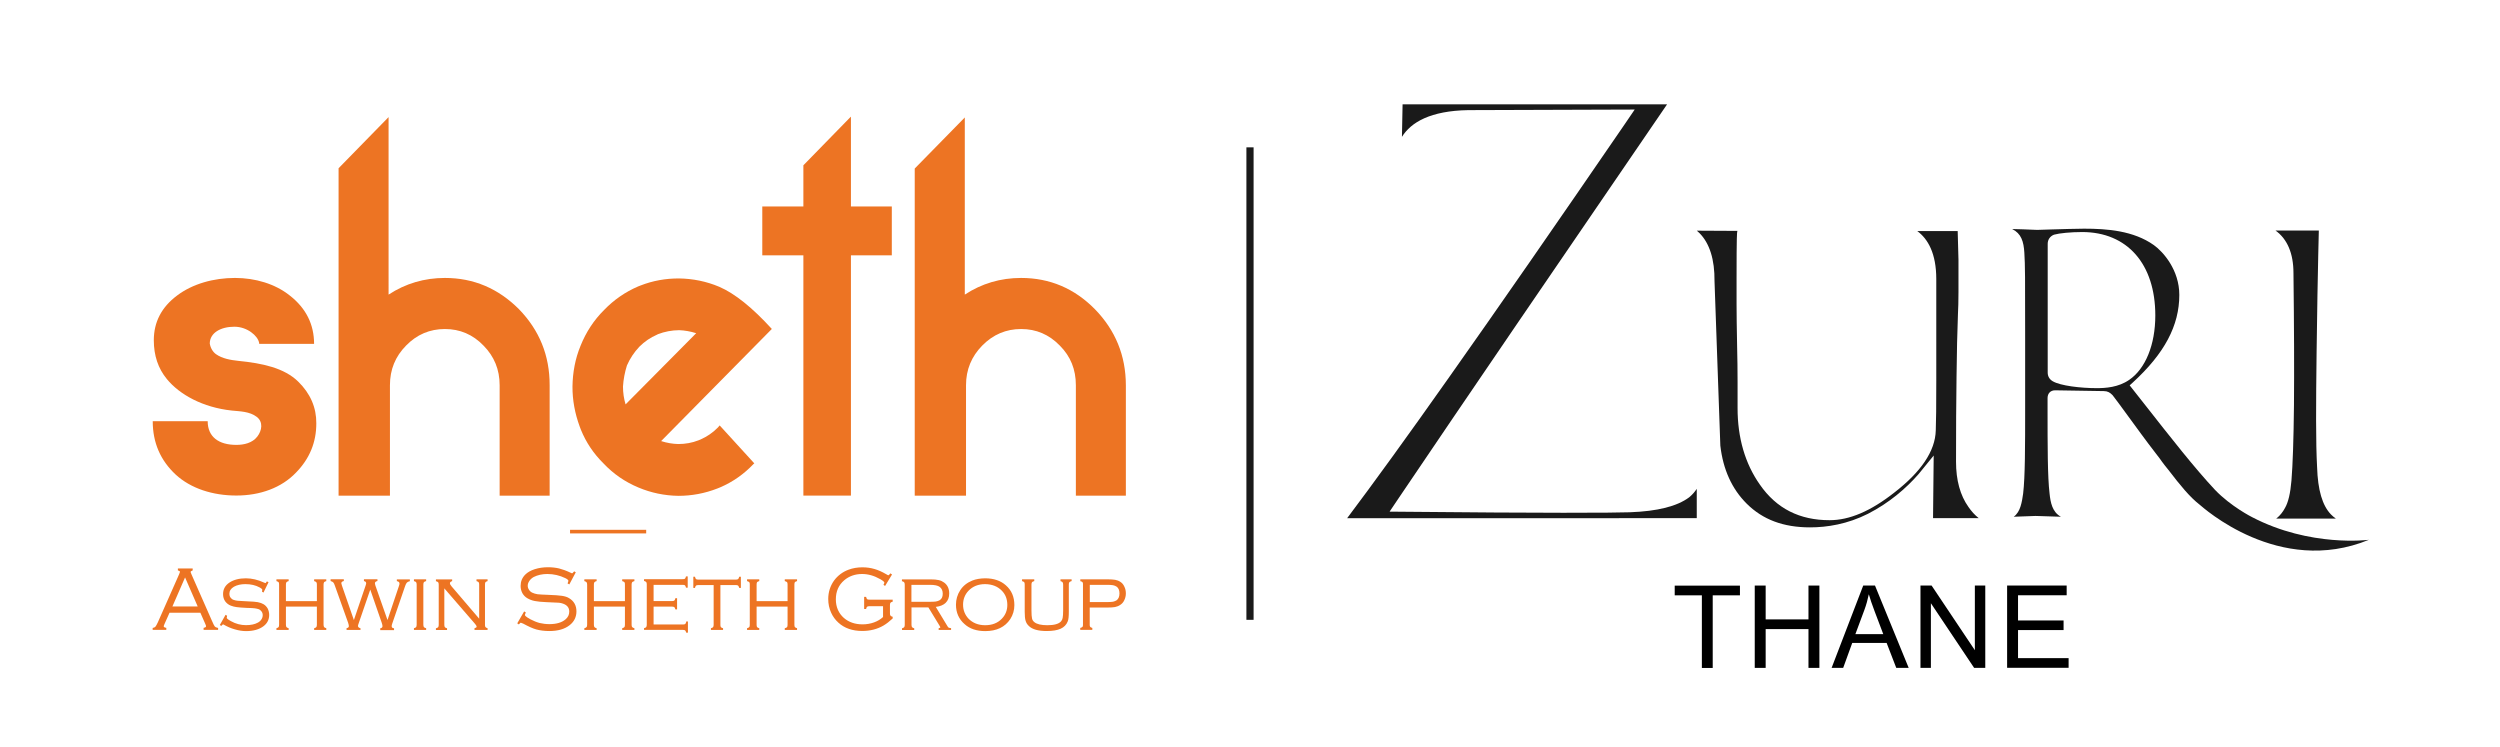 <?xml version="1.0" encoding="utf-8"?>
<!-- Generator: Adobe Illustrator 23.0.1, SVG Export Plug-In . SVG Version: 6.00 Build 0)  -->
<svg version="1.1" id="Layer_1" xmlns="http://www.w3.org/2000/svg" xmlns:xlink="http://www.w3.org/1999/xlink" x="0px" y="0px"
	 viewBox="0 0 348 104" style="enable-background:new 0 0 348 104;" xml:space="preserve">
<style type="text/css">
	.st0{fill:#FFFFFF;}
	.st1{fill:#C7BDB3;}
	.st2{fill:#ED7423;}
	.st3{fill:#1A1A1A;}
</style>
<g>
	<g>
		<g>
			<path class="st2" d="M72.25,43.05c-2.88-2.89-6.31-4.36-10.32-4.36c-2.85,0-5.48,0.77-7.84,2.32V16.3l-6.96,7.12V69h7.15V53.62
				c0-2.17,0.75-4,2.24-5.51c1.5-1.55,3.32-2.31,5.41-2.31c2.09,0,3.89,0.76,5.38,2.31c1.48,1.5,2.24,3.33,2.24,5.51V69h6.96V53.62
				C76.52,49.5,75.09,45.98,72.25,43.05"/>
		</g>
		<g>
			<path class="st2" d="M152.42,43.05c-2.84-2.89-6.28-4.36-10.28-4.36c-2.86,0-5.48,0.77-7.84,2.32V16.35l-6.97,7.11V69h7.14V53.62
				c0-2.17,0.77-4,2.25-5.51c1.52-1.55,3.33-2.31,5.42-2.31c2.1,0,3.89,0.76,5.39,2.31c1.5,1.5,2.23,3.33,2.23,5.51V69h6.96V53.62
				C156.71,49.5,155.27,45.98,152.42,43.05"/>
		</g>
		<g>
			<path class="st2" d="M100.18,59.22l-0.25,0.29c-0.71,0.73-1.54,1.28-2.42,1.67l-0.3,0.12c-0.86,0.34-1.81,0.51-2.79,0.51
				c-0.79-0.02-1.57-0.15-2.39-0.41l15.41-15.61c-2.72-2.98-5.15-4.93-7.32-5.87c-1.78-0.75-3.65-1.13-5.57-1.16
				c-1.88-0.01-3.68,0.31-5.41,0.99l-0.31,0.12c-1.79,0.77-3.37,1.86-4.73,3.27c-1.43,1.42-2.52,3.08-3.29,5
				c-0.74,1.8-1.09,3.68-1.12,5.67c-0.01,1.89,0.34,3.75,1,5.55l0.17,0.45c0.72,1.78,1.78,3.35,3.15,4.7
				c1.38,1.46,2.99,2.57,4.86,3.35c1.76,0.74,3.61,1.13,5.56,1.16c1.86,0,3.68-0.34,5.42-1.02l0.42-0.17
				c1.74-0.75,3.28-1.83,4.61-3.23l0.12-0.1L100.18,59.22z M87.08,56.29c-0.23-0.77-0.36-1.6-0.36-2.48c0.06-1,0.25-1.99,0.55-2.94
				c0.42-0.96,1-1.84,1.74-2.62c0.72-0.72,1.54-1.27,2.46-1.67l0.11-0.06c0.94-0.36,1.92-0.55,2.96-0.56
				c0.78,0.03,1.58,0.17,2.37,0.42L87.08,56.29z"/>
		</g>
		<g>
			<path class="st2" d="M41.5,53.11c-1.94-1.89-4.93-2.54-8.34-2.88c-1.04-0.11-2.23-0.31-3.11-0.94c-0.44-0.32-0.77-0.9-0.85-1.49
				c0.02-1.47,1.52-2.32,3.43-2.32c1.78,0,3.24,1.26,3.43,2.2l0.02,0.11v0.08h7.64c0-2.69-1.1-4.95-3.38-6.73
				c-2.04-1.63-4.81-2.45-7.63-2.45c-2.98,0-5.9,0.82-8.05,2.44c-2.17,1.62-3.25,3.7-3.25,6.23c0,2.13,0.6,3.93,1.82,5.41
				c1.77,2.16,5,3.95,9.03,4.38c1.18,0.12,2.48,0.12,3.48,0.88c0.91,0.7,0.74,1.88,0.08,2.74c-0.69,0.9-1.86,1.16-2.92,1.16
				c-2.44,0-3.99-1.1-3.99-3.3h-7.65c0,2.99,1.07,5.45,3.19,7.43c2.12,1.95,5.17,2.92,8.45,2.92c3.29,0,6.29-1.07,8.32-3.21
				c1.89-1.94,2.81-4.21,2.81-6.83C44.05,56.74,43.21,54.78,41.5,53.11"/>
		</g>
		<g>
			<polygon class="st2" points="118.45,28.74 118.45,16.26 118.42,16.26 111.83,23.01 111.83,28.74 106.11,28.74 106.11,35.54 
				111.83,35.54 111.83,68.99 118.45,68.99 118.45,35.54 124.14,35.54 124.14,28.74 			"/>
		</g>
		<g>
			<path class="st2" d="M29.9,87.21c-0.07-0.08-0.21-0.35-0.41-0.82l-2.85-6.47c-0.09-0.2-0.11-0.27-0.11-0.29
				c0-0.09,0.09-0.16,0.27-0.22l0.02-0.01v-0.27h-2.06v0.27l0.03,0.01c0.17,0.05,0.26,0.11,0.26,0.2c0,0.03-0.03,0.12-0.11,0.31
				l-2.97,6.71c-0.14,0.31-0.26,0.51-0.33,0.6c-0.08,0.09-0.19,0.15-0.35,0.17l-0.04,0.01v0.27h1.9v-0.28l-0.04-0.01
				c-0.21-0.04-0.32-0.11-0.32-0.2c0-0.04,0.02-0.13,0.1-0.31l0.71-1.59h4.29l0.66,1.5c0.11,0.23,0.13,0.32,0.13,0.37
				c0,0.05,0,0.18-0.31,0.23l-0.03,0.01v0.28h2.02v-0.27l-0.04-0.01C30.1,87.36,29.97,87.29,29.9,87.21 M27.52,84.42H24l1.76-4.04
				L27.52,84.42z"/>
		</g>
		<g>
			<path class="st2" d="M36.69,84.11c-0.22-0.13-0.49-0.23-0.81-0.29c-0.3-0.05-0.76-0.09-1.37-0.11c-0.72-0.03-1.19-0.06-1.4-0.08
				c-0.21-0.02-0.4-0.06-0.6-0.13c-0.18-0.06-0.31-0.17-0.42-0.32c-0.11-0.15-0.16-0.32-0.16-0.51c0-0.43,0.21-0.75,0.64-1
				c0.43-0.24,0.97-0.36,1.59-0.36c0.77,0,1.44,0.16,1.98,0.46c0.32,0.17,0.37,0.28,0.37,0.32c0,0.04-0.01,0.12-0.03,0.24
				l-0.01,0.04l0.21,0.11l0.7-1.44l-0.22-0.11l-0.03,0.03c-0.1,0.19-0.16,0.21-0.19,0.21c0,0-0.03-0.01-0.2-0.08
				c-0.84-0.39-1.69-0.59-2.52-0.59c-0.92,0-1.69,0.2-2.28,0.59c-0.59,0.39-0.89,0.93-0.89,1.61c0,0.38,0.1,0.73,0.3,1.01
				c0.2,0.27,0.47,0.48,0.79,0.6c0.26,0.1,0.52,0.16,0.8,0.2c0.29,0.04,0.76,0.08,1.41,0.11c0.56,0.01,0.93,0.03,1.13,0.06
				c0.2,0.03,0.38,0.07,0.53,0.12c0.16,0.06,0.3,0.18,0.4,0.32c0.11,0.15,0.16,0.32,0.16,0.51c0,0.21-0.06,0.4-0.18,0.59
				c-0.12,0.19-0.29,0.34-0.5,0.45c-0.43,0.24-0.99,0.35-1.65,0.35c-0.72,0-1.43-0.18-2.1-0.56c-0.51-0.28-0.58-0.41-0.58-0.47
				l0.03-0.15l0.02-0.13l-0.21-0.13L30.6,87l0.2,0.13l0.03-0.03c0.15-0.18,0.21-0.19,0.23-0.19l0.12,0.06
				c0.47,0.27,0.98,0.49,1.52,0.64c0.54,0.16,1.07,0.24,1.55,0.24c1.01,0,1.84-0.23,2.44-0.69c0.51-0.39,0.78-0.91,0.78-1.56
				c0-0.31-0.07-0.61-0.2-0.88C37.12,84.46,36.93,84.25,36.69,84.11"/>
		</g>
		<g>
			<path class="st2" d="M43.73,80.89l0.03,0.01c0.14,0.04,0.24,0.09,0.28,0.15c0.05,0.06,0.07,0.18,0.07,0.33v2.3H39.8v-2.3
				c0-0.15,0.03-0.27,0.07-0.33c0.05-0.06,0.14-0.12,0.28-0.15l0.03-0.01v-0.25h-1.7v0.25l0.02,0.01c0.15,0.04,0.23,0.09,0.29,0.15
				c0.04,0.06,0.06,0.18,0.06,0.33v5.56c0,0.16-0.02,0.28-0.06,0.34c-0.05,0.07-0.14,0.12-0.29,0.16l-0.02,0.01v0.24h1.7v-0.24
				l-0.03-0.01c-0.14-0.04-0.23-0.09-0.28-0.16c-0.04-0.06-0.07-0.17-0.07-0.34v-2.5h4.31v2.5c0,0.16-0.02,0.28-0.07,0.34
				c-0.04,0.07-0.14,0.12-0.28,0.16l-0.03,0.01v0.24h1.69v-0.24l-0.03-0.01c-0.14-0.04-0.23-0.09-0.28-0.16
				c-0.04-0.06-0.07-0.17-0.07-0.34v-5.56c0-0.15,0.03-0.27,0.07-0.33c0.05-0.06,0.14-0.12,0.28-0.15l0.03-0.01v-0.25h-1.69V80.89z"
				/>
		</g>
		<g>
			<path class="st2" d="M55.24,80.89l0.03,0.01c0.23,0.05,0.34,0.16,0.34,0.33c0,0.08-0.02,0.18-0.06,0.29l-1.61,4.79l-1.68-4.79
				c-0.04-0.15-0.07-0.26-0.07-0.34c0-0.13,0.1-0.24,0.31-0.29l0.04-0.01v-0.25h-1.88v0.25l0.02,0.01c0.21,0.05,0.29,0.15,0.29,0.3
				c0,0.04-0.01,0.13-0.08,0.33l-1.63,4.79l-1.66-4.79c-0.07-0.21-0.09-0.3-0.09-0.34c0-0.13,0.1-0.24,0.31-0.29l0.04-0.01v-0.25
				h-1.84v0.25l0.03,0.01c0.16,0.05,0.28,0.11,0.35,0.19c0.07,0.08,0.15,0.24,0.22,0.46l1.84,5.15c0.06,0.2,0.1,0.36,0.1,0.46
				c0,0.16-0.1,0.25-0.29,0.28l-0.03,0.01v0.25h1.94v-0.24l-0.04-0.01c-0.2-0.06-0.31-0.16-0.31-0.32c0-0.04,0.02-0.15,0.12-0.42
				l1.59-4.63l1.6,4.63c0.07,0.21,0.1,0.36,0.1,0.46c0,0.16-0.08,0.25-0.28,0.29l-0.03,0.01v0.25h1.92v-0.25l-0.04-0.01
				c-0.2-0.02-0.29-0.11-0.29-0.3c0-0.08,0.03-0.2,0.08-0.35l1.8-5.24c0.07-0.21,0.15-0.36,0.24-0.46c0.09-0.09,0.21-0.16,0.38-0.19
				l0.03-0.01v-0.25h-1.81V80.89z"/>
		</g>
		<g>
			<path class="st2" d="M57.62,80.89l0.03,0.01c0.15,0.04,0.24,0.09,0.28,0.15c0.04,0.06,0.07,0.18,0.07,0.33v5.56
				c0,0.16-0.03,0.28-0.07,0.34c-0.04,0.07-0.14,0.12-0.28,0.16l-0.03,0.01v0.24h1.7v-0.24l-0.04-0.01
				c-0.14-0.04-0.23-0.09-0.28-0.16c-0.04-0.06-0.07-0.17-0.07-0.34v-5.56c0-0.15,0.03-0.27,0.07-0.33
				c0.05-0.06,0.15-0.12,0.28-0.15l0.04-0.01v-0.25h-1.7V80.89z"/>
		</g>
		<g>
			<path class="st2" d="M66.32,80.89l0.03,0.01c0.14,0.04,0.24,0.09,0.28,0.15c0.05,0.06,0.07,0.18,0.07,0.33v4.74l-3.86-4.52
				c-0.14-0.16-0.21-0.3-0.21-0.42c0-0.12,0.09-0.21,0.28-0.28l0.03-0.01v-0.24h-2.26v0.25l0.03,0.01c0.14,0.04,0.24,0.09,0.29,0.15
				c0.04,0.06,0.07,0.18,0.07,0.33v5.56c0,0.16-0.02,0.28-0.07,0.34c-0.04,0.07-0.14,0.12-0.29,0.16l-0.03,0.01v0.24h1.55v-0.24
				l-0.03-0.01c-0.15-0.04-0.24-0.09-0.28-0.16c-0.05-0.06-0.07-0.17-0.07-0.34V81.9l4.23,4.89c0.25,0.29,0.27,0.4,0.27,0.44
				c0,0.09-0.09,0.16-0.27,0.21l-0.03,0.01v0.24h1.82v-0.24l-0.02-0.01c-0.14-0.04-0.24-0.09-0.28-0.16
				c-0.05-0.06-0.06-0.17-0.06-0.34v-5.56c0-0.15,0.02-0.27,0.06-0.33c0.05-0.06,0.14-0.12,0.28-0.15l0.02-0.01v-0.25h-1.54V80.89z"
				/>
		</g>
		<g>
			<path class="st2" d="M79.21,83.26c-0.25-0.16-0.59-0.26-0.98-0.32c-0.39-0.06-1.06-0.11-1.97-0.14
				c-0.65-0.02-1.12-0.05-1.42-0.08c-0.29-0.04-0.53-0.12-0.75-0.22c-0.19-0.09-0.34-0.22-0.45-0.4c-0.12-0.18-0.18-0.36-0.18-0.56
				c0-0.24,0.08-0.47,0.23-0.68c0.14-0.21,0.35-0.4,0.6-0.54c0.54-0.27,1.17-0.42,1.9-0.42c0.88,0,1.73,0.2,2.51,0.58
				c0.35,0.17,0.42,0.3,0.42,0.37c0,0.02-0.01,0.09-0.1,0.33l-0.01,0.04l0.24,0.13l0.9-1.69l-0.24-0.13l-0.02,0.04
				c-0.15,0.2-0.23,0.24-0.26,0.24c0,0-0.05-0.02-0.21-0.09c-0.59-0.28-1.12-0.47-1.59-0.59c-0.47-0.11-0.99-0.17-1.53-0.17
				c-0.68,0-1.29,0.09-1.86,0.27c-0.56,0.18-1,0.43-1.32,0.75c-0.44,0.44-0.65,0.97-0.65,1.58c0,0.36,0.08,0.69,0.24,1
				c0.17,0.3,0.4,0.54,0.69,0.71c0.31,0.18,0.66,0.32,1.04,0.39c0.39,0.08,0.93,0.13,1.62,0.16c0.95,0.04,1.54,0.06,1.74,0.08
				c0.2,0.02,0.39,0.06,0.58,0.13c0.58,0.21,0.86,0.57,0.86,1.11c0,0.42-0.17,0.77-0.5,1.06c-0.51,0.45-1.27,0.68-2.26,0.68
				c-0.49,0-0.95-0.06-1.37-0.16c-0.41-0.11-0.85-0.29-1.31-0.53c-0.64-0.36-0.73-0.51-0.73-0.58c0-0.04,0.02-0.12,0.11-0.32
				l0.02-0.03l-0.24-0.15L72,86.77l0.22,0.15l0.03-0.03c0.15-0.19,0.22-0.21,0.25-0.21c0.02,0,0.06,0.02,0.33,0.13
				c0.72,0.39,1.32,0.67,1.83,0.81c0.52,0.14,1.13,0.22,1.81,0.22c1.2,0,2.16-0.28,2.84-0.83c0.62-0.49,0.93-1.14,0.93-1.91
				C80.24,84.28,79.89,83.66,79.21,83.26"/>
		</g>
		<g>
			<path class="st2" d="M86.61,80.89l0.03,0.01c0.14,0.04,0.24,0.09,0.29,0.15c0.05,0.06,0.06,0.18,0.06,0.33v2.3h-4.32v-2.3
				c0-0.15,0.02-0.27,0.07-0.33c0.04-0.06,0.14-0.12,0.27-0.15l0.04-0.01v-0.25h-1.71v0.25l0.03,0.01c0.14,0.04,0.24,0.09,0.28,0.15
				c0.05,0.06,0.08,0.18,0.08,0.33v5.56c0,0.16-0.02,0.28-0.08,0.34c-0.04,0.07-0.13,0.12-0.28,0.16l-0.03,0.01v0.24h1.71v-0.24
				l-0.04-0.01c-0.14-0.04-0.23-0.09-0.27-0.16c-0.05-0.06-0.07-0.17-0.07-0.34v-2.5h4.32v2.5c0,0.16-0.02,0.28-0.06,0.34
				c-0.05,0.07-0.15,0.12-0.29,0.16l-0.03,0.01v0.24h1.7v-0.24l-0.03-0.01c-0.14-0.04-0.24-0.09-0.29-0.16
				c-0.05-0.06-0.07-0.17-0.07-0.34v-5.56c0-0.15,0.03-0.27,0.07-0.33c0.05-0.06,0.14-0.12,0.29-0.15l0.03-0.01v-0.25h-1.7V80.89z"
				/>
		</g>
		<g>
			<path class="st2" d="M95.52,86.57c-0.04,0.15-0.08,0.25-0.14,0.29c-0.06,0.05-0.18,0.07-0.33,0.07h-4.07v-2.49h2.56
				c0.15,0,0.26,0.03,0.32,0.07c0.06,0.05,0.11,0.15,0.14,0.29l0.01,0.03h0.24v-1.56h-0.24L94,83.31c-0.03,0.14-0.08,0.25-0.14,0.29
				c-0.06,0.05-0.17,0.07-0.32,0.07h-2.56v-2.26h4.03c0.16,0,0.27,0.02,0.33,0.06c0.06,0.05,0.11,0.15,0.14,0.3l0.01,0.03h0.24
				v-1.57h-0.24l-0.01,0.03c-0.03,0.15-0.08,0.25-0.14,0.3c-0.06,0.04-0.17,0.06-0.33,0.06h-5.36v0.25l0.04,0.01
				c0.13,0.04,0.23,0.09,0.27,0.15c0.05,0.06,0.07,0.18,0.07,0.33v5.57c0,0.16-0.02,0.28-0.07,0.34c-0.03,0.07-0.13,0.12-0.27,0.16
				l-0.04,0.01v0.24h5.4c0.16,0,0.26,0.03,0.32,0.07c0.06,0.05,0.1,0.15,0.14,0.29l0.01,0.03h0.24v-1.56h-0.24L95.52,86.57z"/>
		</g>
		<g>
			<path class="st2" d="M102.89,80.31c-0.04,0.15-0.08,0.25-0.15,0.3c-0.06,0.05-0.17,0.07-0.33,0.07h-5.2
				c-0.15,0-0.26-0.02-0.32-0.07c-0.06-0.05-0.11-0.15-0.14-0.3l-0.01-0.03h-0.23v1.56h0.23l0.01-0.04
				c0.03-0.14,0.08-0.24,0.14-0.29c0.06-0.04,0.17-0.07,0.32-0.07h2.13v5.5c0,0.16-0.02,0.28-0.07,0.34
				c-0.04,0.07-0.13,0.12-0.28,0.16l-0.03,0.01v0.24h1.69v-0.24l-0.04-0.01c-0.14-0.04-0.23-0.09-0.27-0.16
				c-0.05-0.06-0.06-0.17-0.06-0.34v-5.5h2.13c0.16,0,0.26,0.02,0.33,0.07c0.06,0.05,0.11,0.15,0.15,0.29l0.01,0.04h0.23v-1.56
				h-0.23L102.89,80.31z"/>
		</g>
		<g>
			<path class="st2" d="M109.24,80.89l0.04,0.01c0.14,0.04,0.23,0.09,0.29,0.15c0.04,0.06,0.06,0.18,0.06,0.33v2.3h-4.31v-2.3
				c0-0.15,0.02-0.27,0.06-0.33c0.04-0.06,0.14-0.12,0.28-0.15l0.03-0.01v-0.25h-1.7v0.25l0.03,0.01c0.14,0.04,0.24,0.09,0.29,0.15
				c0.05,0.06,0.06,0.18,0.06,0.33v5.56c0,0.16-0.02,0.28-0.06,0.34c-0.05,0.07-0.15,0.12-0.29,0.16l-0.03,0.01v0.24h1.7v-0.24
				l-0.03-0.01c-0.14-0.04-0.24-0.09-0.28-0.16c-0.04-0.06-0.06-0.17-0.06-0.34v-2.5h4.31v2.5c0,0.16-0.02,0.28-0.06,0.34
				c-0.05,0.07-0.14,0.12-0.29,0.16l-0.04,0.01v0.24h1.71v-0.24l-0.03-0.01c-0.13-0.04-0.23-0.09-0.28-0.16
				c-0.04-0.06-0.06-0.17-0.06-0.34v-5.56c0-0.15,0.02-0.27,0.06-0.33c0.05-0.06,0.15-0.12,0.28-0.15l0.03-0.01v-0.25h-1.71V80.89z"
				/>
		</g>
		<g>
			<path class="st2" d="M120.71,83.41c-0.06-0.05-0.11-0.15-0.14-0.3l-0.02-0.03h-0.26v1.69h0.26l0.02-0.03
				c0.03-0.15,0.08-0.25,0.14-0.29c0.06-0.04,0.17-0.07,0.33-0.07h1.88v1.51c-0.35,0.32-0.76,0.57-1.26,0.75
				c-0.5,0.18-1.04,0.27-1.59,0.27c-1.05,0-1.92-0.3-2.61-0.9c-0.72-0.64-1.11-1.51-1.11-2.58c0-1.11,0.39-2,1.17-2.66
				c0.67-0.57,1.51-0.87,2.48-0.87c0.85,0,1.69,0.24,2.49,0.7c0.54,0.29,0.61,0.44,0.61,0.5c0,0.04-0.01,0.12-0.1,0.26l-0.02,0.04
				l0.22,0.17l0.97-1.6l-0.23-0.16l-0.03,0.04c-0.16,0.21-0.24,0.23-0.26,0.23c-0.01,0-0.06-0.01-0.29-0.15
				c-0.58-0.34-1.14-0.59-1.65-0.73c-0.51-0.15-1.07-0.23-1.67-0.23c-0.68,0-1.33,0.11-1.92,0.33c-0.84,0.31-1.51,0.83-2.02,1.51
				c-0.53,0.75-0.81,1.61-0.81,2.57c0,0.67,0.13,1.32,0.41,1.92c0.24,0.53,0.58,0.99,1,1.37c0.84,0.77,1.96,1.16,3.32,1.16
				c1.1,0,2.1-0.25,2.97-0.76c0.39-0.23,0.82-0.56,1.27-0.98l0-0.02v-0.22l-0.02,0c-0.15-0.04-0.25-0.09-0.29-0.16
				c-0.05-0.06-0.07-0.18-0.07-0.34v-1.11c0-0.16,0.02-0.27,0.07-0.33c0.04-0.06,0.14-0.12,0.29-0.15l0.02-0.01v-0.28h-3.24
				C120.88,83.48,120.77,83.45,120.71,83.41"/>
		</g>
		<g>
			<path class="st2" d="M132.06,87.37c-0.05-0.03-0.11-0.09-0.16-0.18l-1.64-2.71c0.6-0.07,1.06-0.26,1.37-0.56
				c0.33-0.32,0.5-0.75,0.5-1.3c0-0.67-0.23-1.18-0.71-1.53c-0.22-0.16-0.46-0.28-0.75-0.34c-0.29-0.07-0.67-0.1-1.12-0.1h-4v0.25
				l0.03,0.01c0.14,0.04,0.24,0.09,0.28,0.15c0.05,0.06,0.08,0.18,0.08,0.33v5.56c0,0.16-0.02,0.28-0.07,0.34
				c-0.04,0.07-0.14,0.12-0.28,0.16l-0.03,0.01v0.24h1.7v-0.24l-0.03-0.01c-0.14-0.04-0.23-0.09-0.28-0.16
				c-0.04-0.06-0.07-0.17-0.07-0.34v-2.4h2.35l1.53,2.51c0.12,0.19,0.13,0.25,0.13,0.27c0,0.05-0.07,0.09-0.2,0.11l-0.03,0.01v0.24
				h1.73v-0.25l-0.04-0.01C132.2,87.42,132.11,87.39,132.06,87.37 M126.87,81.41h2.59c0.63,0,1.09,0.09,1.35,0.29
				c0.28,0.21,0.42,0.53,0.42,0.95c0,0.44-0.15,0.74-0.45,0.91c-0.14,0.08-0.31,0.13-0.51,0.17c-0.2,0.03-0.51,0.04-0.91,0.04h-2.49
				V81.41z"/>
		</g>
		<g>
			<path class="st2" d="M140.02,81.48c-0.72-0.65-1.69-0.98-2.9-0.98c-0.67,0.01-1.27,0.11-1.77,0.31c-0.72,0.29-1.3,0.74-1.7,1.37
				c-0.38,0.59-0.58,1.26-0.58,2c0,1.09,0.4,2,1.19,2.69c0.72,0.66,1.7,0.98,2.88,0.98c1.59,0,2.75-0.56,3.49-1.67
				c0.38-0.59,0.57-1.25,0.57-1.95C141.2,83.09,140.81,82.17,140.02,81.48 M137.14,87.03c-0.96,0-1.73-0.31-2.32-0.91
				c-0.5-0.53-0.76-1.19-0.76-1.95c0-0.76,0.26-1.42,0.76-1.94c0.59-0.61,1.35-0.92,2.31-0.92c0.97,0.01,1.75,0.32,2.33,0.92
				c0.51,0.52,0.76,1.18,0.76,1.98c0,0.74-0.25,1.38-0.76,1.91C138.88,86.73,138.1,87.03,137.14,87.03"/>
		</g>
		<g>
			<path class="st2" d="M147.61,80.89l0.03,0.01c0.14,0.04,0.23,0.09,0.27,0.15c0.05,0.06,0.08,0.18,0.08,0.33v3.58
				c0,0.5-0.03,0.86-0.07,1.06c-0.03,0.19-0.11,0.35-0.23,0.48c-0.32,0.36-0.97,0.53-1.9,0.53c-0.85,0-1.46-0.14-1.81-0.43
				c-0.17-0.14-0.28-0.3-0.32-0.51c-0.05-0.2-0.08-0.58-0.08-1.13v-3.58c0-0.15,0.03-0.27,0.07-0.33c0.05-0.06,0.15-0.12,0.29-0.15
				l0.03-0.01v-0.25h-1.7v0.25l0.02,0.01c0.15,0.04,0.24,0.09,0.29,0.15c0.04,0.06,0.06,0.18,0.06,0.33v3.77
				c0,0.56,0.04,0.99,0.12,1.25c0.08,0.28,0.23,0.53,0.47,0.75c0.47,0.46,1.3,0.69,2.47,0.69c0.82,0,1.48-0.11,1.94-0.32
				c0.47-0.21,0.8-0.55,0.98-1c0.12-0.27,0.16-0.73,0.16-1.37v-3.77c0-0.15,0.02-0.27,0.07-0.33c0.05-0.06,0.15-0.12,0.28-0.15
				l0.04-0.01v-0.25h-1.55V80.89z"/>
		</g>
		<g>
			<path class="st2" d="M155.93,80.98c-0.21-0.14-0.45-0.22-0.7-0.27c-0.26-0.04-0.63-0.07-1.12-0.07h-3.73v0.26l0.04,0.01
				c0.13,0.03,0.22,0.07,0.26,0.13c0.05,0.05,0.07,0.13,0.07,0.24V87c0,0.12-0.02,0.2-0.07,0.26c-0.05,0.06-0.14,0.1-0.28,0.14
				l-0.03,0.01v0.27h1.68v-0.27l-0.03-0.01c-0.13-0.04-0.22-0.08-0.26-0.14c-0.05-0.06-0.07-0.15-0.07-0.26v-2.43h2.41
				c0.49,0,0.86-0.02,1.11-0.07c0.25-0.05,0.49-0.14,0.7-0.28c0.26-0.16,0.46-0.38,0.59-0.67c0.14-0.28,0.22-0.6,0.22-0.95
				c0-0.35-0.07-0.67-0.22-0.96C156.38,81.36,156.18,81.13,155.93,80.98 M151.7,81.41h2.3c0.42,0,0.74,0.01,0.93,0.05
				c0.2,0.04,0.37,0.11,0.5,0.2c0.26,0.18,0.4,0.5,0.4,0.94c0,0.45-0.14,0.77-0.4,0.96c-0.13,0.09-0.31,0.15-0.5,0.2
				c-0.2,0.03-0.51,0.05-0.93,0.05h-2.3V81.41z"/>
		</g>
	</g>
	<g>
		<rect x="79.35" y="73.75" class="st2" width="10.6" height="0.5"/>
	</g>
</g>
<g>
	<g>
		<g>
			<path class="st3" d="M329.75,75.14c0,0-8.15,1.08-16.27-3.16c0,0-2.93-1.47-5.15-3.79c-2.82-3.01-6.09-7.18-9.88-12.01l-2-2.54
				l0.44-0.4c4.41-4.04,6.47-7.92,6.47-12.19c0-3.47-2.23-5.99-3.54-6.93c-2.83-2.01-6.51-2.29-9.72-2.29
				c-1.06,0-3.12,0.07-4.63,0.11c-0.92,0.03-1.66,0.06-1.89,0.06c-0.07,0-0.35-0.01-0.77-0.03c-0.64-0.03-1.64-0.07-2.72-0.09
				c1.27,0.63,1.61,1.74,1.7,3.32c0.11,1.78,0.11,3.32,0.11,11.88v9.65c0,5.37,0,9.62-0.28,11.98c-0.16,1.11-0.36,2.55-1.31,3.22
				c0.77-0.02,1.69-0.06,2.76-0.1c0.18-0.01,0.27-0.01,0.28-0.01c0.07,0,0.31,0.01,0.68,0.02c0.65,0.03,1.68,0.06,2.85,0.09
				c-1.2-0.64-1.45-1.98-1.58-3.23c-0.28-2.34-0.28-6.59-0.28-11.97v-1.32c0-0.65,0.41-1.08,1.05-1.08l6.78,0.11
				c0.54,0,0.86,0.21,1.17,0.52l0.03,0.03l0.03,0.03c0.47,0.61,1.23,1.63,2.09,2.82c1.16,1.59,2.59,3.56,3.93,5.29l0.53,0.69
				c0,0,0.42,0.63,1.22,1.6c1.66,2.17,2.99,3.79,4.35,4.84C306.58,70.56,317.22,80.3,329.75,75.14 M291.87,54.03
				c-2.24,0-5.06-0.33-6.13-0.96c-0.46-0.27-0.7-0.69-0.7-1.21V33.94c0-0.58,0.33-1.05,0.85-1.26l0.03-0.01l0.03-0.01
				c0.69-0.2,2.33-0.36,3.88-0.36c6.29,0,10.19,4.45,10.19,11.61c0,4.06-1.36,7.42-3.64,8.97
				C294.88,53.92,293.09,54.03,291.87,54.03"/>
		</g>
	</g>
	<g>
		<path class="st3" d="M187.53,72.12c3.62-4.81,8.4-11.4,14.21-19.64c6.66-9.42,14.89-21.29,24.47-35.26l1.34-1.97l-23.16,0.08
			c-5.28,0.09-7.97,1.69-9.24,3.72l0.09-4.53h36.82c-7.87,11.5-14.84,21.69-20.9,30.58c-6.4,9.38-11.88,17.45-16.43,24.19l-1.3,1.93
			l2.34,0.02c9.29,0.09,16.64,0.14,21.84,0.14c5.24,0,8.27-0.03,9.25-0.07c3.88-0.14,6.59-0.83,8.27-2.08
			c0.42-0.35,0.77-0.74,1.06-1.18v4.08H187.53z"/>
	</g>
	<g>
		<path class="st3" d="M251.95,73.41c-3.7,0-6.58-1.08-8.81-3.3c-2.06-2.05-3.29-4.76-3.67-8.08l-0.81-22.9
			c0.03-2.99-0.68-5.26-2.09-6.68c-0.12-0.12-0.24-0.23-0.37-0.34l5.65,0.03l-0.02,0.07c-0.04,0.2-0.1,0.46-0.1,6.55v3.6
			c0,1.5,0.03,3.32,0.07,5.45c0.05,2.07,0.07,3.86,0.07,5.37v3.63c0,4.13,1.04,7.71,3.09,10.63c2.33,3.37,5.56,4.97,9.72,4.97
			c2.78,0,5.73-1.26,9.04-3.87c3.61-2.8,5.68-5.7,5.74-8.66c0.05-1.1,0.07-3.42,0.07-6.87V38.84c0-3.57-1.16-5.58-2.65-6.68h5.63
			l0.11,4v4.51c0,1.24-0.03,2.23-0.07,2.98c-0.09,2.47-0.17,5.44-0.2,8.84c-0.05,3.42-0.07,7.35-0.07,11.79
			c0,2.56,0.58,4.68,1.73,6.29c0.41,0.6,0.88,1.12,1.42,1.55h-6.35l0.09-8.71l-2.1,2.58c-1.75,2-4.1,4.02-7.05,5.53
			C257.16,72.96,254.33,73.41,251.95,73.41"/>
	</g>
	<g>
		<path class="st3" d="M316.86,72.18c0.51-0.4,0.91-0.9,1.22-1.49c0.44-0.76,0.74-2.01,0.89-3.79c0.18-2.2,0.3-5.72,0.35-10.48
			c0.04-4.8,0.02-11-0.07-18.41c0-2.74-0.86-4.74-2.5-5.92h6.03c-0.02,0.77-0.04,1.89-0.08,3.36c-0.07,3.02-0.15,7.55-0.23,13.62
			c-0.05,3.67-0.07,6.82-0.07,9.45c0,2.69,0.05,4.82,0.14,6.52c0.1,3.17,0.73,5.32,1.92,6.56c0.21,0.22,0.44,0.41,0.69,0.59H316.86z
			"/>
	</g>
</g>
<g>
	<rect x="173.5" y="20.51" class="st3" width="1" height="65.77"/>
</g>
<g>
	<path d="M236.9,92.97V82.87h-3.78v-1.35h9.08v1.35h-3.79v10.11H236.9z"/>
	<path d="M244.26,92.97V81.51h1.52v4.71h5.96v-4.71h1.52v11.46h-1.52v-5.4h-5.96v5.4H244.26z"/>
	<path d="M254.96,92.97l4.4-11.46H261l4.69,11.46h-1.73l-1.34-3.47h-4.79l-1.26,3.47H254.96z M258.27,88.27h3.88l-1.2-3.17
		c-0.36-0.96-0.64-1.76-0.81-2.38c-0.15,0.73-0.35,1.46-0.62,2.19L258.27,88.27z"/>
	<path d="M267.33,92.97V81.51h1.55l6.02,9v-9h1.45v11.46h-1.55l-6.02-9v9H267.33z"/>
	<path d="M279.39,92.97V81.51h8.29v1.35h-6.77v3.51h6.34v1.34h-6.34v3.9h7.04v1.35H279.39z"/>
</g>
</svg>
